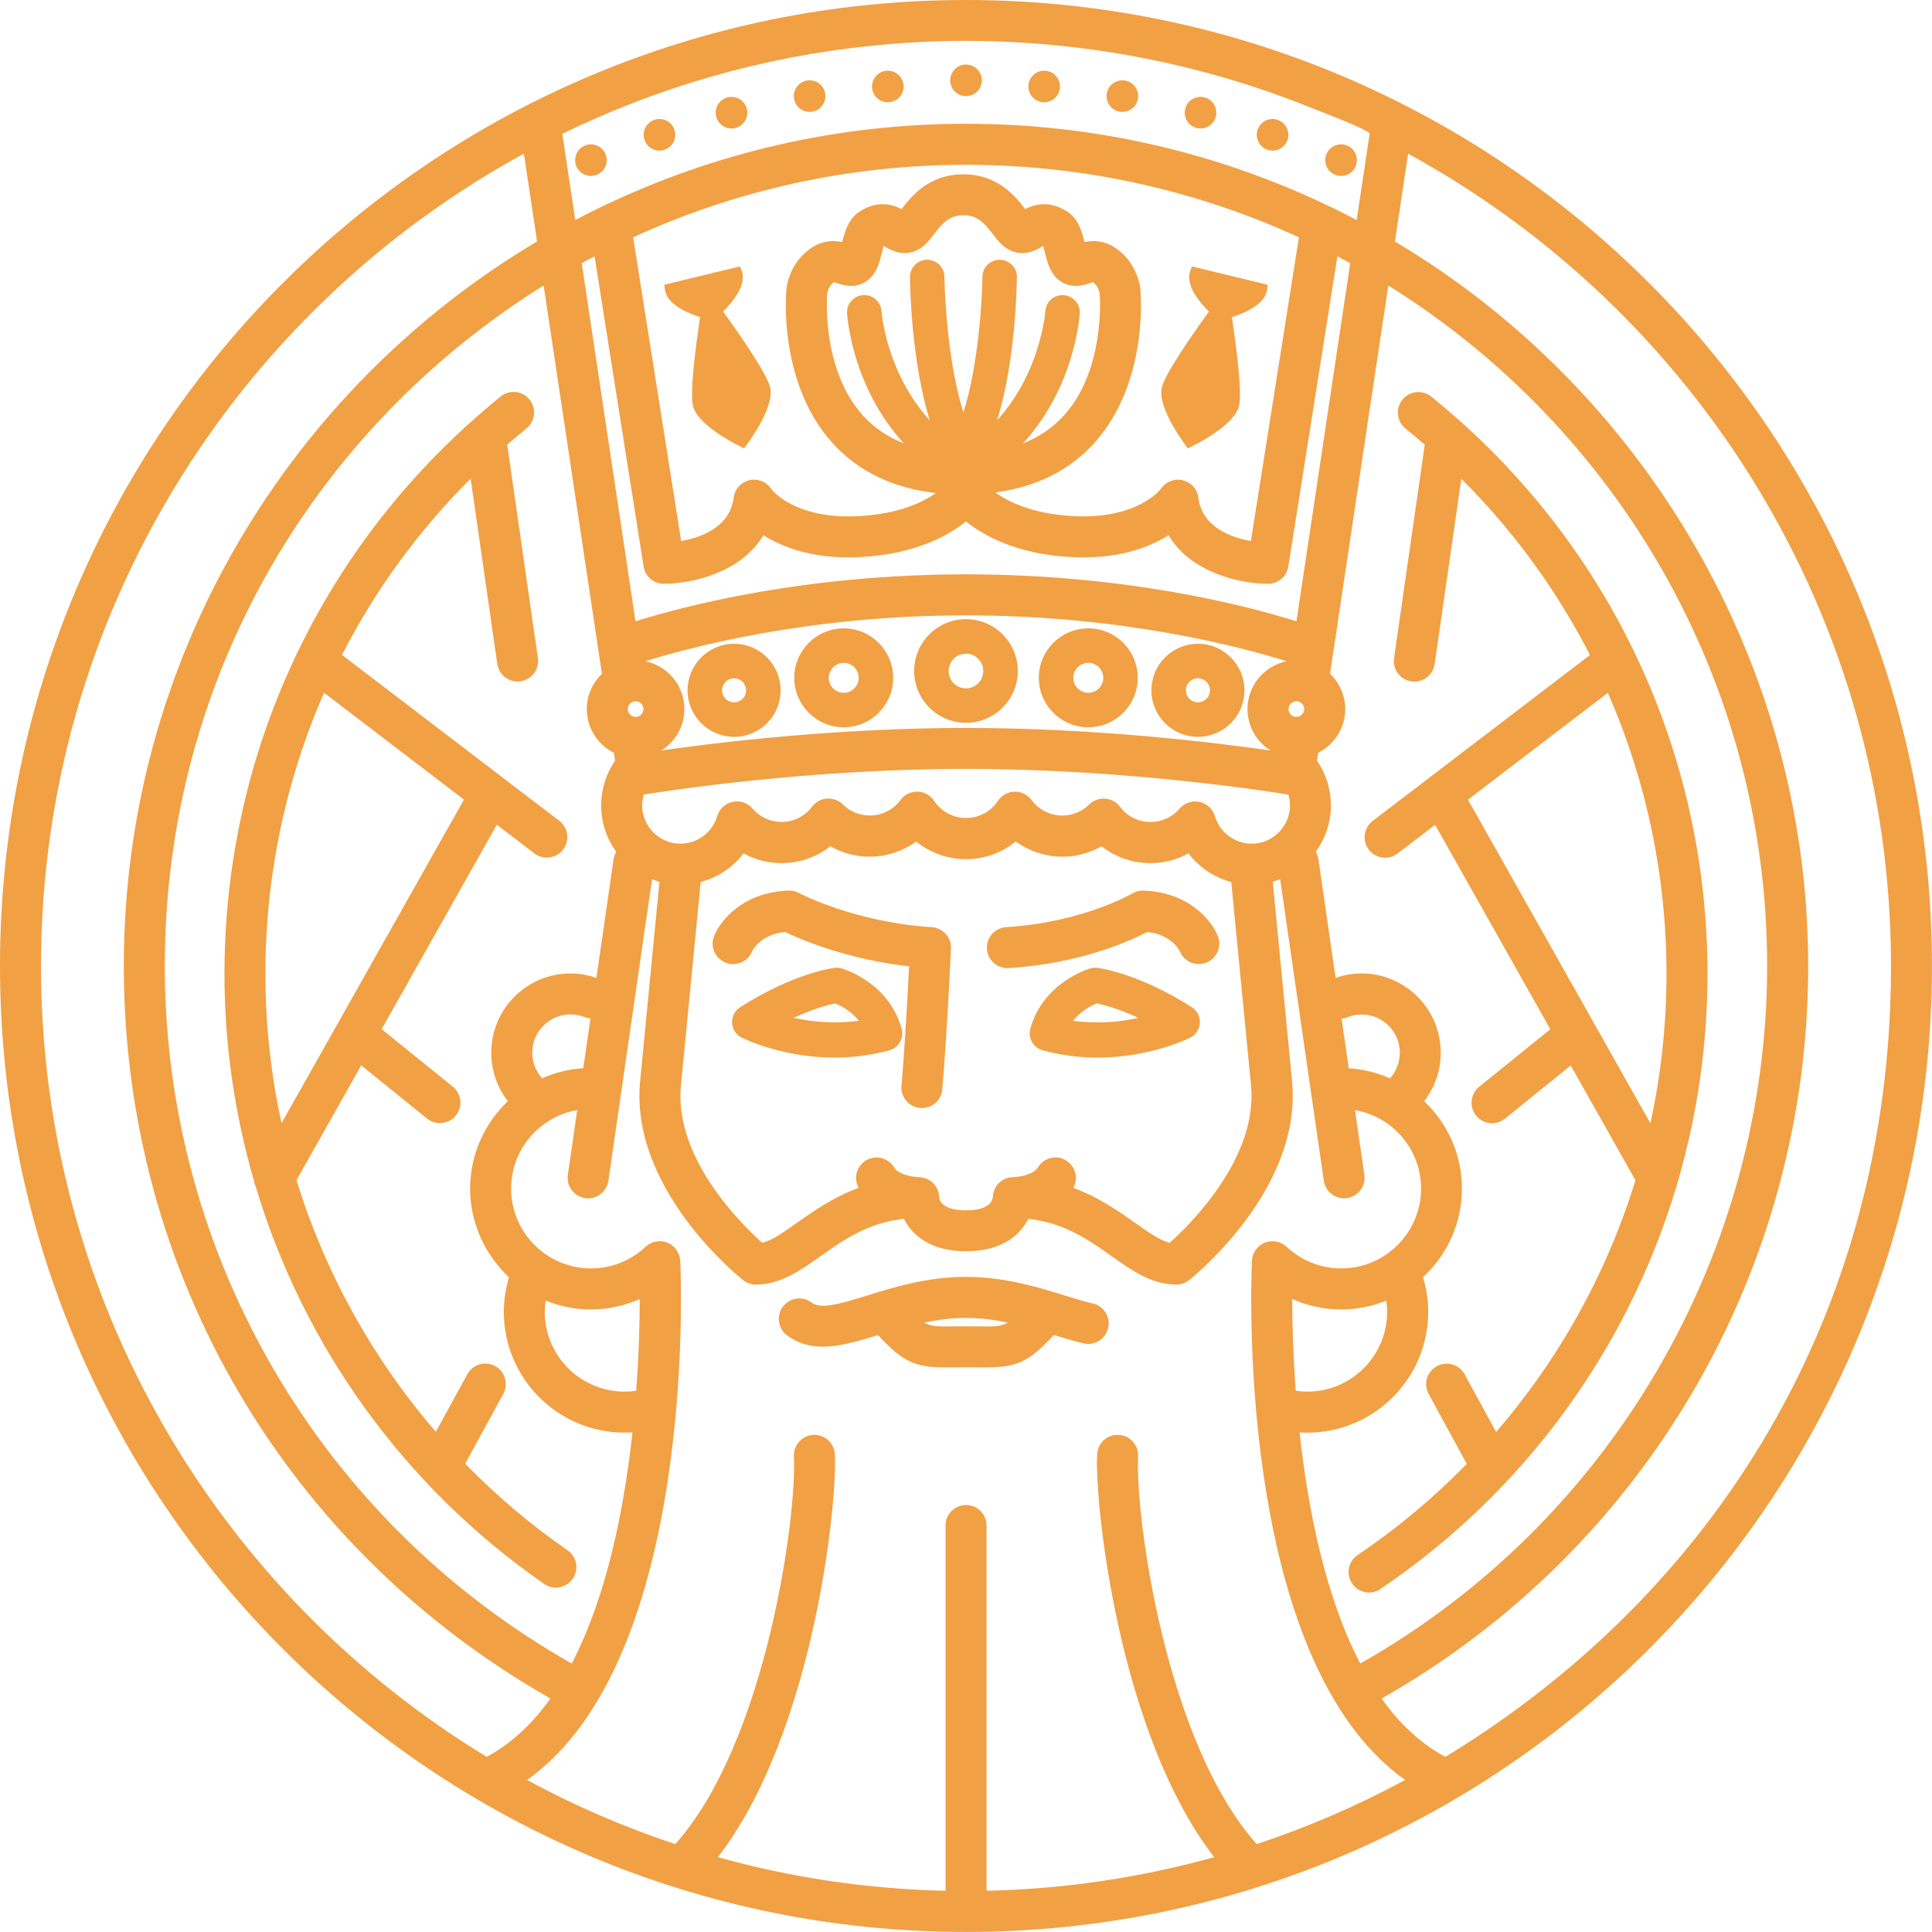 <?xml version="1.0" encoding="UTF-8"?><svg id="Ebene_1" xmlns="http://www.w3.org/2000/svg" viewBox="0 0 335.51 335.51"><defs><style>.cls-1{fill:#f1a044;}</style></defs><path class="cls-1" d="M215.16,70.52c.57-2.36-.43-10.13-1.23-15.45,2.26-.71,5.49-2.12,6.06-4.48.07-.3.12-.69.14-1.14l-13.13-3.18c-.18.41-.32.78-.4,1.08-.57,2.36,1.65,5.09,3.34,6.76-3.15,4.36-7.6,10.81-8.17,13.17-.9,3.7,4.52,10.58,4.52,10.58,0,0,7.97-3.64,8.87-7.34Z"/><path class="cls-1" d="M183.27,16.96c1.07-1.07,1.07-2.81,0-3.88s-2.81-1.07-3.88,0c-1.07,1.07-1.07,2.81,0,3.88,1.07,1.07,2.81,1.07,3.88,0Z"/><path class="cls-1" d="M234.83,29.75c1.07-1.07,1.07-2.81,0-3.88-1.07-1.07-2.81-1.07-3.88,0-1.07,1.07-1.07,2.81,0,3.88,1.07,1.07,2.81,1.07,3.88,0Z"/><path class="cls-1" d="M196.85,18.63c1.07-1.07,1.07-2.81,0-3.88-1.07-1.07-2.81-1.07-3.88,0-1.07,1.07-1.07,2.81,0,3.88,1.07,1.07,2.81,1.07,3.88,0Z"/><path class="cls-1" d="M208.03,111.8c-4.46,0-8.08,3.62-8.08,8.08s3.62,8.08,8.08,8.08,8.08-3.62,8.08-8.08-3.62-8.08-8.08-8.08ZM208.03,121.97c-1.15,0-2.09-.94-2.09-2.09s.94-2.09,2.09-2.09,2.09.94,2.09,2.09-.94,2.09-2.09,2.09Z"/><path class="cls-1" d="M210.42,21.51c1.07-1.07,1.07-2.81,0-3.88-1.07-1.07-2.81-1.07-3.88,0-1.07,1.07-1.07,2.81,0,3.88,1.07,1.07,2.81,1.07,3.88,0Z"/><path class="cls-1" d="M222.93,25.35c1.07-1.07,1.07-2.81,0-3.88-1.07-1.07-2.81-1.07-3.88,0-1.07,1.07-1.07,2.81,0,3.88,1.07,1.07,2.81,1.07,3.88,0Z"/><path class="cls-1" d="M125.57,54.1c1.68-1.67,3.91-4.4,3.34-6.76-.07-.3-.21-.66-.4-1.08l-13.13,3.18c.03.45.07.84.14,1.14.57,2.36,3.8,3.77,6.06,4.48-.8,5.32-1.8,13.09-1.23,15.45.9,3.7,8.87,7.34,8.87,7.34,0,0,5.42-6.89,4.52-10.58-.57-2.36-5.02-8.81-8.17-13.17Z"/><path class="cls-1" d="M161.81,161.01c-13.37-.83-22.98-5.88-23.07-5.93-.56-.3-1.18-.45-1.81-.42-7.77.26-11.77,5.06-12.91,7.86-.74,1.82.14,3.9,1.96,4.64,1.82.74,3.9-.13,4.64-1.96.01-.03,1.3-2.89,5.7-3.36,2.68,1.29,10.69,4.75,21.55,5.97-.24,4.79-.72,13.72-1.32,20.75-.17,1.96,1.29,3.68,3.25,3.85.1,0,.2.01.3.01,1.83,0,3.39-1.4,3.54-3.26.86-10.2,1.5-24.3,1.5-24.44.09-1.94-1.4-3.59-3.34-3.71Z"/><path class="cls-1" d="M156.58,178.65c-2.22-8.05-10.1-10.39-10.43-10.48-.38-.11-.79-.14-1.18-.1-.28.03-7.03.86-16.42,6.83-.93.59-1.47,1.63-1.41,2.73.05,1.1.69,2.08,1.68,2.57.36.18,7.02,3.46,16.11,3.46,2.96,0,6.17-.35,9.51-1.26.78-.21,1.45-.73,1.85-1.43.4-.7.51-1.54.29-2.32ZM149.15,177.27c-.15.02-.3.03-.45.05-3.38.41-6.52.21-9.16-.23-.6-.1-1.19-.21-1.73-.32,3.53-1.63,6.11-2.29,7.23-2.52,0,0,0,0,0,0,0,0,0,0,0,0,.91.37,2.73,1.28,4.12,3.02,0,0,0,0-.01,0,0,0,0,0,0,0Z"/><path class="cls-1" d="M204.91,165.26c.76,1.78,2.81,2.63,4.61,1.9,1.82-.74,2.7-2.82,1.96-4.64-1.14-2.79-5.13-7.59-12.9-7.86-.68-.03-1.36.15-1.94.5-.09.05-8.66,5.03-21.92,5.85-1.96.12-3.45,1.81-3.33,3.77.12,1.89,1.68,3.34,3.55,3.34.07,0,.15,0,.22,0,12.45-.77,21.19-4.77,24.09-6.27,4.15.47,5.5,3.05,5.66,3.41Z"/><path class="cls-1" d="M188.99,109.12c-4.74,0-8.59,3.85-8.59,8.59s3.85,8.59,8.59,8.59,8.59-3.85,8.59-8.59-3.85-8.59-8.59-8.59ZM188.99,120.31c-1.43,0-2.6-1.17-2.6-2.6s1.17-2.6,2.6-2.6,2.6,1.17,2.6,2.6-1.17,2.6-2.6,2.6Z"/><path class="cls-1" d="M239.75,275.92c25.08-16.94,43.01-41.8,51.41-70.01.09-.22.16-.44.2-.67,3.38-11.58,5.16-23.72,5.16-36.1,0-36.9-15.55-71.49-42.89-95.95-.02-.02-.03-.03-.05-.04-1.64-1.46-3.31-2.89-5.03-4.28-1.53-1.23-3.77-1-5.01.54-1.23,1.53-.99,3.77.54,5.01,1.13.92,2.24,1.85,3.34,2.81l-5.33,37.07c-.28,1.95,1.07,3.75,3.02,4.03.17.02.34.04.51.04,1.74,0,3.26-1.28,3.52-3.05l4.63-32.18c9.09,9.07,16.6,19.4,22.34,30.61l-37.73,28.81c-1.56,1.19-1.86,3.43-.67,4.99.7.92,1.76,1.4,2.83,1.4.75,0,1.51-.24,2.16-.73l6.52-4.98,20.01,35.5-12.36,9.99c-1.53,1.24-1.77,3.48-.53,5.01.7.87,1.73,1.32,2.77,1.32.79,0,1.58-.26,2.23-.79l11.43-9.24,11.24,19.94c-4.95,16.07-13.18,30.95-24.2,43.71l-5.46-10.01c-.94-1.73-3.1-2.36-4.83-1.42-1.73.94-2.36,3.1-1.42,4.83l6.62,12.14c-5.71,5.84-12.04,11.16-18.96,15.83-1.63,1.1-2.06,3.31-.96,4.94.69,1.02,1.81,1.57,2.95,1.57.69,0,1.38-.2,1.99-.61ZM254.93,138.86l24.29-18.55c6.64,15.17,10.18,31.74,10.18,48.83,0,8.82-.95,17.5-2.79,25.93l-31.69-56.21Z"/><path class="cls-1" d="M167.75,107.52c-4.96,0-9,4.04-9,9s4.04,9,9,9,9-4.04,9-9-4.04-9-9-9ZM167.75,119.54c-1.66,0-3.01-1.35-3.01-3.01s1.35-3.01,3.01-3.01,3.01,1.35,3.01,3.01-1.35,3.01-3.01,3.01Z"/><path class="cls-1" d="M127.48,111.8c-4.45,0-8.08,3.62-8.08,8.08s3.62,8.08,8.08,8.08,8.08-3.62,8.08-8.08-3.62-8.08-8.08-8.08ZM127.48,121.97c-1.15,0-2.09-.94-2.09-2.09s.94-2.09,2.09-2.09,2.09.94,2.09,2.09-.94,2.09-2.09,2.09Z"/><path class="cls-1" d="M146.52,109.12c-4.74,0-8.59,3.85-8.59,8.59s3.85,8.59,8.59,8.59,8.59-3.85,8.59-8.59-3.85-8.59-8.59-8.59ZM146.52,120.31c-1.43,0-2.6-1.17-2.6-2.6s1.17-2.6,2.6-2.6,2.6,1.17,2.6,2.6-1.17,2.6-2.6,2.6Z"/><path class="cls-1" d="M206.69,180.2c.98-.49,1.62-1.48,1.68-2.57.05-1.1-.48-2.14-1.41-2.73-9.39-5.97-16.13-6.79-16.42-6.83-.4-.04-.8-.01-1.18.1-.33.1-8.22,2.43-10.43,10.48-.22.78-.11,1.62.29,2.32s1.07,1.22,1.85,1.43c3.34.91,6.56,1.26,9.51,1.26,9.1,0,15.75-3.28,16.11-3.46ZM190.46,174.25h0c1.13.23,3.71.88,7.24,2.52-1.92.42-4.18.74-6.67.78-1.49.02-3.07-.06-4.69-.28,1.39-1.74,3.21-2.65,4.12-3.02Z"/><path class="cls-1" d="M116.46,25.35c1.07-1.07,1.07-2.81,0-3.88-1.07-1.07-2.81-1.07-3.88,0-1.07,1.07-1.07,2.81,0,3.88,1.07,1.07,2.81,1.07,3.88,0Z"/><path class="cls-1" d="M44.11,205.08c.05.36.15.7.31,1.03,8.29,27.64,25.75,52.1,50.09,68.96.62.43,1.32.63,2.02.63,1.13,0,2.24-.54,2.93-1.53,1.12-1.62.72-3.83-.9-4.95-6.46-4.47-12.39-9.52-17.78-15.03l6.62-12.13c.94-1.73.31-3.89-1.42-4.83-1.72-.94-3.89-.31-4.83,1.42l-5.46,10c-11.01-12.76-19.25-27.65-24.2-43.71l11.24-19.93,11.43,9.24c.66.53,1.45.79,2.23.79,1.04,0,2.07-.45,2.77-1.32,1.24-1.53,1-3.77-.53-5.01l-12.36-9.99,20.01-35.5,6.52,4.98c.64.49,1.4.73,2.16.73,1.07,0,2.13-.48,2.83-1.4,1.19-1.56.89-3.8-.67-4.99l-37.73-28.81c5.74-11.22,13.25-21.55,22.34-30.61l4.63,32.18c.26,1.77,1.78,3.05,3.52,3.05.17,0,.34-.01.51-.04,1.95-.28,3.3-2.08,3.02-4.03l-5.33-37.07c1.1-.95,2.21-1.89,3.34-2.81,1.53-1.23,1.77-3.48.54-5.01-1.23-1.53-3.48-1.77-5.01-.54-1.72,1.39-3.39,2.82-5.03,4.28-.02.02-.03.03-.05.05-27.34,24.45-42.89,59.05-42.89,95.95,0,12.31,1.78,24.39,5.13,35.94ZM56.28,120.31l24.29,18.55-31.68,56.19c-1.84-8.43-2.8-17.11-2.8-25.91,0-17.09,3.54-33.66,10.18-48.83Z"/><path class="cls-1" d="M104.56,29.75c1.07-1.07,1.07-2.81,0-3.88-1.07-1.07-2.81-1.07-3.88,0-1.07,1.07-1.07,2.81,0,3.88,1.07,1.07,2.81,1.07,3.88,0Z"/><path class="cls-1" d="M169.7,15.89c1.07-1.07,1.07-2.81,0-3.88-1.07-1.07-2.81-1.07-3.88,0-1.07,1.07-1.07,2.81,0,3.88,1.07,1.07,2.81,1.07,3.88,0Z"/><path class="cls-1" d="M189.78,226.37c-1.45-.33-3.12-.85-4.9-1.4-4.64-1.44-10.42-3.23-17.13-3.23s-12.49,1.79-17.13,3.23c-4.97,1.54-8.09,2.42-9.68,1.23-1.57-1.18-3.81-.86-4.98.71-1.18,1.57-.86,3.8.71,4.98,1.91,1.43,4,1.97,6.21,1.97,3.01,0,6.25-.98,9.59-2.02,4.8,5.21,6.88,5.69,13,5.61,1.36-.02,3.18-.02,4.54,0,.39,0,.77,0,1.13,0,5.26,0,7.38-.74,11.87-5.62,1.81.56,3.53,1.09,5.17,1.46.27.06.53.09.79.09,1.62,0,3.09-1.12,3.47-2.77.44-1.92-.76-3.83-2.68-4.26ZM170.13,230.34c-1.42-.02-3.33-.02-4.75,0-2.51.04-3.69.05-4.89-.67,2.29-.47,4.71-.8,7.26-.8s4.97.33,7.26.8c-1.19.72-2.38.71-4.89.67Z"/><path class="cls-1" d="M167.75,0C75.11,0,0,75.11,0,167.75s75.11,167.75,167.75,167.75,167.75-75.11,167.75-167.75S260.4,0,167.75,0ZM227.04,248.79c11.57,0,20.98-9.41,20.98-20.98,0-2.06-.32-4.07-.9-6.01,4.14-3.83,6.75-9.3,6.75-15.37s-2.53-11.37-6.56-15.2c1.84-2.37,2.89-5.3,2.89-8.42,0-7.59-6.17-13.76-13.76-13.76-1.55,0-3.06.27-4.5.77l-2.98-20.58c-.07-.48-.23-.92-.47-1.31,1.64-2.27,2.63-5.05,2.63-8.06,0-2.81-.84-5.49-2.42-7.78l.21-1.37c2.78-1.39,4.7-4.26,4.7-7.58,0-2.41-1.02-4.59-2.64-6.13l10.12-67.43c39.47,24.58,65.79,68.36,65.79,118.18s-26.99,96.41-70.66,121.13c-6.11-11.73-9.1-26.94-10.54-40.15.45.03.9.06,1.36.06ZM225.02,241.51c-.47-6.39-.61-11.95-.62-15.92,2.65,1.17,5.52,1.81,8.49,1.81,2.78,0,5.42-.55,7.85-1.54.09.64.15,1.29.15,1.95,0,7.64-6.22,13.86-13.86,13.86-.68,0-1.35-.06-2.01-.16ZM243.09,182.81c0,1.68-.62,3.24-1.71,4.45-2.21-.98-4.62-1.58-7.15-1.74l-1.25-8.63c.33-.03.66-.1.99-.23.79-.32,1.63-.48,2.49-.48,3.66,0,6.64,2.98,6.64,6.64ZM185.11,201.5c-1.69-1-3.87-.45-4.88,1.25-.72,1.22-3.25,1.66-4.26,1.67-1.93,0-3.48,1.53-3.55,3.44h0c-.04.55-.51,2.33-4.66,2.33s-4.62-1.78-4.66-2.21c0-1.9-1.49-3.44-3.36-3.54-.06,0-.11-.02-.17-.02-1.04-.01-3.56-.45-4.29-1.67-1-1.69-3.19-2.25-4.88-1.24-1.66.98-2.21,3.1-1.29,4.77-4.42,1.63-7.86,4.06-10.67,6.04-2.36,1.67-4.32,3.06-6.06,3.51-3.67-3.28-15.35-14.76-14.13-27.33l3.43-35.33c2.96-.79,5.59-2.55,7.44-4.97,2,1.09,4.26,1.69,6.59,1.69,3.14,0,6.1-1.04,8.49-2.93,2.06,1.18,4.4,1.81,6.83,1.81,2.92,0,5.74-.95,8.07-2.63,2.42,1.95,5.45,3.06,8.65,3.06s6.23-1.1,8.65-3.06c2.33,1.68,5.15,2.63,8.07,2.63,2.43,0,4.77-.63,6.83-1.81,2.39,1.89,5.35,2.93,8.49,2.93,2.33,0,4.59-.59,6.59-1.69,1.85,2.42,4.48,4.18,7.44,4.97l3.43,35.33c1.21,12.52-10.47,24.05-14.13,27.33-1.74-.45-3.69-1.84-6.06-3.51-2.81-1.99-6.24-4.41-10.67-6.04.92-1.68.36-3.79-1.3-4.77ZM210.97,141.74c-.37-1.25-1.39-2.21-2.67-2.48-1.28-.27-2.6.17-3.45,1.16-1.27,1.48-3.11,2.33-5.05,2.33-2.1,0-4.03-.97-5.31-2.66-.62-.82-1.56-1.33-2.58-1.4-1.02-.07-2.03.3-2.76,1.02-1.26,1.24-2.91,1.92-4.67,1.92-2.12,0-4.07-.99-5.35-2.71-.69-.93-1.79-1.47-2.95-1.44-1.16.03-2.23.62-2.87,1.59-1.24,1.87-3.31,2.98-5.55,2.98s-4.31-1.12-5.55-2.99c-.64-.97-1.71-1.56-2.87-1.59-1.16-.02-2.26.51-2.95,1.44-1.27,1.72-3.22,2.71-5.35,2.71-1.76,0-3.42-.68-4.67-1.92-.73-.72-1.73-1.09-2.76-1.02-1.02.07-1.96.59-2.58,1.4-1.27,1.69-3.21,2.66-5.31,2.66-1.94,0-3.78-.85-5.05-2.33-.85-.99-2.17-1.44-3.45-1.16-1.28.27-2.3,1.23-2.67,2.48-.82,2.82-3.45,4.78-6.38,4.78-3.67,0-6.66-2.99-6.66-6.66,0-.64.12-1.27.29-1.87,3.47-.57,28.34-4.46,55.96-4.46s52.54,3.9,55.97,4.47c.18.6.28,1.22.28,1.87,0,3.67-2.99,6.66-6.65,6.66-2.93,0-5.56-1.97-6.38-4.78ZM110.38,124.5c-.75,0-1.36-.61-1.36-1.36s.61-1.36,1.36-1.36,1.36.61,1.36,1.36-.61,1.36-1.36,1.36ZM220.66,130.33c-9.04-1.3-30.05-3.92-52.91-3.92s-43.87,2.62-52.91,3.92c2.4-1.5,4.01-4.16,4.01-7.19,0-4.1-2.92-7.52-6.78-8.31,7.72-2.42,28.39-7.97,55.68-7.97s47.96,5.55,55.68,7.97c-3.87.79-6.79,4.21-6.79,8.31,0,3.04,1.61,5.7,4.01,7.19ZM223.77,123.14c0-.75.61-1.36,1.36-1.36s1.36.61,1.36,1.36-.61,1.36-1.36,1.36-1.36-.61-1.36-1.36ZM225.14,107.89c-8.5-2.66-29.41-8.15-57.39-8.15s-48.89,5.49-57.39,8.15l-9.34-62.19c.74-.41,1.48-.8,2.23-1.19l8.52,53.87c.27,1.73,1.76,3,3.52,3,4.84,0,13.39-1.9,17.28-8.43,3.42,2.15,8.91,4.25,17.1,3.78,9.34-.54,15.01-3.71,18.08-6.18,3.07,2.47,8.74,5.65,18.08,6.18,8.18.47,13.68-1.63,17.1-3.78,3.89,6.53,12.44,8.43,17.28,8.43,1.75,0,3.24-1.27,3.52-3l8.52-53.87c.75.39,1.49.79,2.23,1.19l-9.34,62.19ZM161.46,72.99c-7.56-8.26-8.37-18.77-8.38-18.94-.1-1.65-1.52-2.9-3.17-2.8-1.65.1-2.91,1.52-2.81,3.17.04.64.9,12.8,9.85,22.57-2.77-1.09-5.12-2.67-7.03-4.76-7.37-8.06-6.29-21.13-6.27-21.3,0-.01.19-1.25,1.17-1.92.16.04.4.12.57.17,1.04.35,3.48,1.15,5.6-.76,1.35-1.22,1.77-2.96,2.15-4.5.08-.34.2-.83.32-1.2.1.06.21.12.3.17.91.52,2.79,1.6,5.08.73,1.53-.58,2.48-1.81,3.39-2.99,1.57-2.02,2.69-3.25,5.08-3.25s3.52,1.23,5.08,3.25c.92,1.18,1.86,2.4,3.39,2.99,2.28.87,4.17-.21,5.08-.73.09-.05.2-.11.3-.17.11.37.23.86.32,1.2.38,1.54.8,3.28,2.15,4.5,2.12,1.92,4.56,1.11,5.6.76.17-.06.41-.14.57-.18,1,.69,1.17,1.94,1.17,1.97.01.13,1.09,13.2-6.28,21.26-1.91,2.09-4.26,3.67-7.03,4.76,8.95-9.76,9.81-21.92,9.85-22.57.1-1.65-1.15-3.06-2.8-3.17-1.67-.1-3.07,1.15-3.18,2.8,0,.13-.81,10.66-8.38,18.94,3.15-10.01,3.42-22.98,3.45-24.85.02-1.65-1.3-3.01-2.96-3.03-1.67,0-3.01,1.3-3.03,2.96-.06,4.67-.81,15.8-3.3,23.53-2.49-7.73-3.24-18.86-3.3-23.53-.02-1.64-1.36-2.96-2.99-2.96h-.04c-1.65.02-2.98,1.38-2.96,3.03.02,1.87.3,14.84,3.45,24.85ZM189.97,77c9.48-10.42,8.14-26.02,8.08-26.63-.04-.5-.51-4.97-4.67-7.51-1.92-1.17-3.73-1.1-5.04-.82-.43-1.75-1.05-4.05-3.06-5.33-3.17-2.02-5.75-1.15-7.24-.4-.01-.01-.02-.03-.03-.04-1.63-2.1-4.66-6-10.71-6s-9.08,3.91-10.71,6c-.01.01-.02.03-.03.04-1.49-.75-4.06-1.62-7.24.4-2,1.27-2.63,3.57-3.06,5.33-1.32-.28-3.12-.35-5.04.82-4.16,2.53-4.63,7.01-4.66,7.46-.06.66-1.41,16.26,8.07,26.68,4.45,4.89,10.46,7.78,17.9,8.62-2.27,1.61-6.41,3.61-13.26,4-11.28.66-15.25-4.58-15.38-4.76-.83-1.23-2.33-1.81-3.78-1.46-1.44.35-2.52,1.55-2.7,3.02-.65,5.19-5.75,6.94-9.12,7.54l-8.34-52.75c17.62-8.08,37.19-12.59,57.81-12.59s40.19,4.51,57.81,12.59l-8.34,52.75c-3.38-.6-8.47-2.35-9.12-7.54-.19-1.47-1.26-2.67-2.7-3.02-1.44-.35-2.94.24-3.78,1.46-.04.05-4.01,5.4-15.38,4.76-7.01-.4-11.18-2.49-13.4-4.1,7.09-.95,12.84-3.81,17.14-8.53ZM151.33,7.95s.03,0,.04,0c14.6-1.55,29.51-.97,43.97,1.54,7.45,1.3,14.81,3.12,22.01,5.46,3.55,1.16,7.07,2.44,10.53,3.84.95.39,10.07,3.82,9.97,4.44,0,0-2.25,14.98-2.25,14.98-1.36-.71-2.72-1.41-4.11-2.08l-.92-.44c-19.04-9.1-40.35-14.2-62.82-14.2s-43.78,5.1-62.82,14.2l-.92.44c-1.38.67-2.75,1.37-4.11,2.08l-2.25-14.98c16.52-8.04,34.61-13.34,53.68-15.29ZM104.54,117.01c-1.62,1.55-2.64,3.72-2.64,6.13,0,3.32,1.92,6.18,4.7,7.58l.21,1.37c-1.56,2.28-2.42,5-2.42,7.78,0,3.01.98,5.79,2.63,8.06-.23.39-.4.83-.47,1.31l-2.98,20.58c-1.45-.5-2.96-.77-4.5-.77-7.59,0-13.76,6.17-13.76,13.76,0,3.12,1.05,6.05,2.89,8.42-4.03,3.83-6.56,9.22-6.56,15.2s2.61,11.54,6.75,15.37c-.58,1.94-.9,3.95-.9,6.01,0,11.57,9.41,20.98,20.98,20.98.45,0,.91-.02,1.36-.05-1.43,13.21-4.43,28.41-10.54,40.15-43.65-24.72-70.67-70.87-70.67-121.13s26.33-93.6,65.79-118.18l10.12,67.43ZM102.54,176.88l-1.25,8.63c-2.53.16-4.94.76-7.15,1.74-1.09-1.2-1.71-2.77-1.71-4.45,0-3.66,2.98-6.64,6.64-6.64.86,0,1.7.16,2.49.48.32.13.65.19.99.23ZM94.61,227.81c0-.66.06-1.3.15-1.95,2.43.98,5.08,1.54,7.85,1.54,2.97,0,5.84-.64,8.49-1.81-.01,3.97-.14,9.53-.62,15.93-.66.1-1.34.15-2.02.15-7.64,0-13.86-6.22-13.86-13.86ZM7.12,167.75c0-60.78,33.94-113.79,83.86-141.07l2.29,15.25C50.34,67.45,21.5,114.3,21.5,167.75s28.32,101.21,74.09,127.21c-3.06,4.29-6.71,7.8-11.08,10.13C38.15,276.89,7.12,225.88,7.12,167.75ZM218.24,320.25c-15.85-17.77-21.12-57.01-20.6-67.34.1-1.96-1.41-3.64-3.38-3.73-1.97-.11-3.64,1.41-3.73,3.38-.45,8.96,3.87,48.76,20.33,69.95-12.63,3.52-25.88,5.54-39.54,5.84v-63.43c0-1.97-1.59-3.56-3.56-3.56s-3.56,1.59-3.56,3.56v63.43c-13.67-.3-26.92-2.31-39.54-5.84,16.46-21.2,20.77-60.99,20.32-69.95-.1-1.96-1.78-3.48-3.73-3.38-1.96.1-3.48,1.77-3.38,3.73.52,10.33-4.75,49.57-20.6,67.34-8.96-2.97-17.57-6.71-25.75-11.14,29.49-20.9,26.75-87.21,26.61-90.19,0-.06-.02-.12-.03-.19-.13-1.32-1.06-2.52-2.31-2.98-1.22-.45-2.71-.15-3.66.74-2.58,2.44-5.96,3.78-9.51,3.78-7.64,0-13.86-6.22-13.86-13.86,0-6.83,4.97-12.51,11.48-13.64l-1.63,11.26c-.28,1.95,1.07,3.75,3.01,4.03.17.03.34.04.51.04,1.74,0,3.26-1.28,3.52-3.05l7.58-52.35c.42.16.85.3,1.29.42l-3.36,34.66c-1.81,18.63,17.06,33.88,17.87,34.52.63.5,1.41.78,2.22.78,4.28,0,7.7-2.42,11.31-4.98,3.85-2.73,8.16-5.77,14.41-6.44,1.38,2.73,4.45,5.63,10.8,5.63s9.42-2.9,10.8-5.63c6.25.67,10.56,3.72,14.41,6.44,3.61,2.56,7.03,4.98,11.31,4.98.81,0,1.59-.27,2.22-.78.8-.64,19.67-15.89,17.87-34.52l-3.36-34.66c.44-.12.87-.26,1.29-.42l7.58,52.35c.26,1.77,1.78,3.05,3.52,3.05.17,0,.34-.01.51-.04,1.95-.28,3.3-2.09,3.01-4.03l-1.63-11.26c6.51,1.13,11.48,6.81,11.48,13.64,0,7.64-6.22,13.86-13.86,13.86-3.55,0-6.93-1.34-9.51-3.78-.05-.05-.11-.08-.16-.12-1-.84-2.47-1.06-3.67-.56-1.22.51-2.11,1.78-2.17,3.1-.12,2.48-2.04,48.84,14.33,76.37.01.03.02.05.03.08.03.05.07.08.09.13,3.27,5.45,7.27,10.15,12.15,13.61-8.18,4.43-16.79,8.17-25.75,11.14ZM251,305.09c-4.36-2.32-8.01-5.83-11.07-10.12,45.79-26.01,74.08-74.39,74.08-127.22s-28.84-100.3-71.77-125.81l2.29-15.25c49.92,27.28,83.86,80.28,83.86,141.07s-31.03,109.13-77.39,137.34Z"/><path class="cls-1" d="M128.97,21.51c1.07-1.07,1.07-2.81,0-3.88-1.07-1.07-2.81-1.07-3.88,0-1.07,1.07-1.07,2.81,0,3.88,1.07,1.07,2.81,1.07,3.88,0Z"/><path class="cls-1" d="M142.54,18.63c1.07-1.07,1.07-2.81,0-3.88-1.07-1.07-2.81-1.07-3.88,0-1.07,1.07-1.07,2.81,0,3.88s2.81,1.07,3.88,0Z"/><path class="cls-1" d="M156.12,16.96c1.07-1.07,1.07-2.81,0-3.88-1.07-1.07-2.81-1.07-3.88,0-1.07,1.07-1.07,2.81,0,3.88,1.07,1.07,2.81,1.07,3.88,0Z"/></svg>